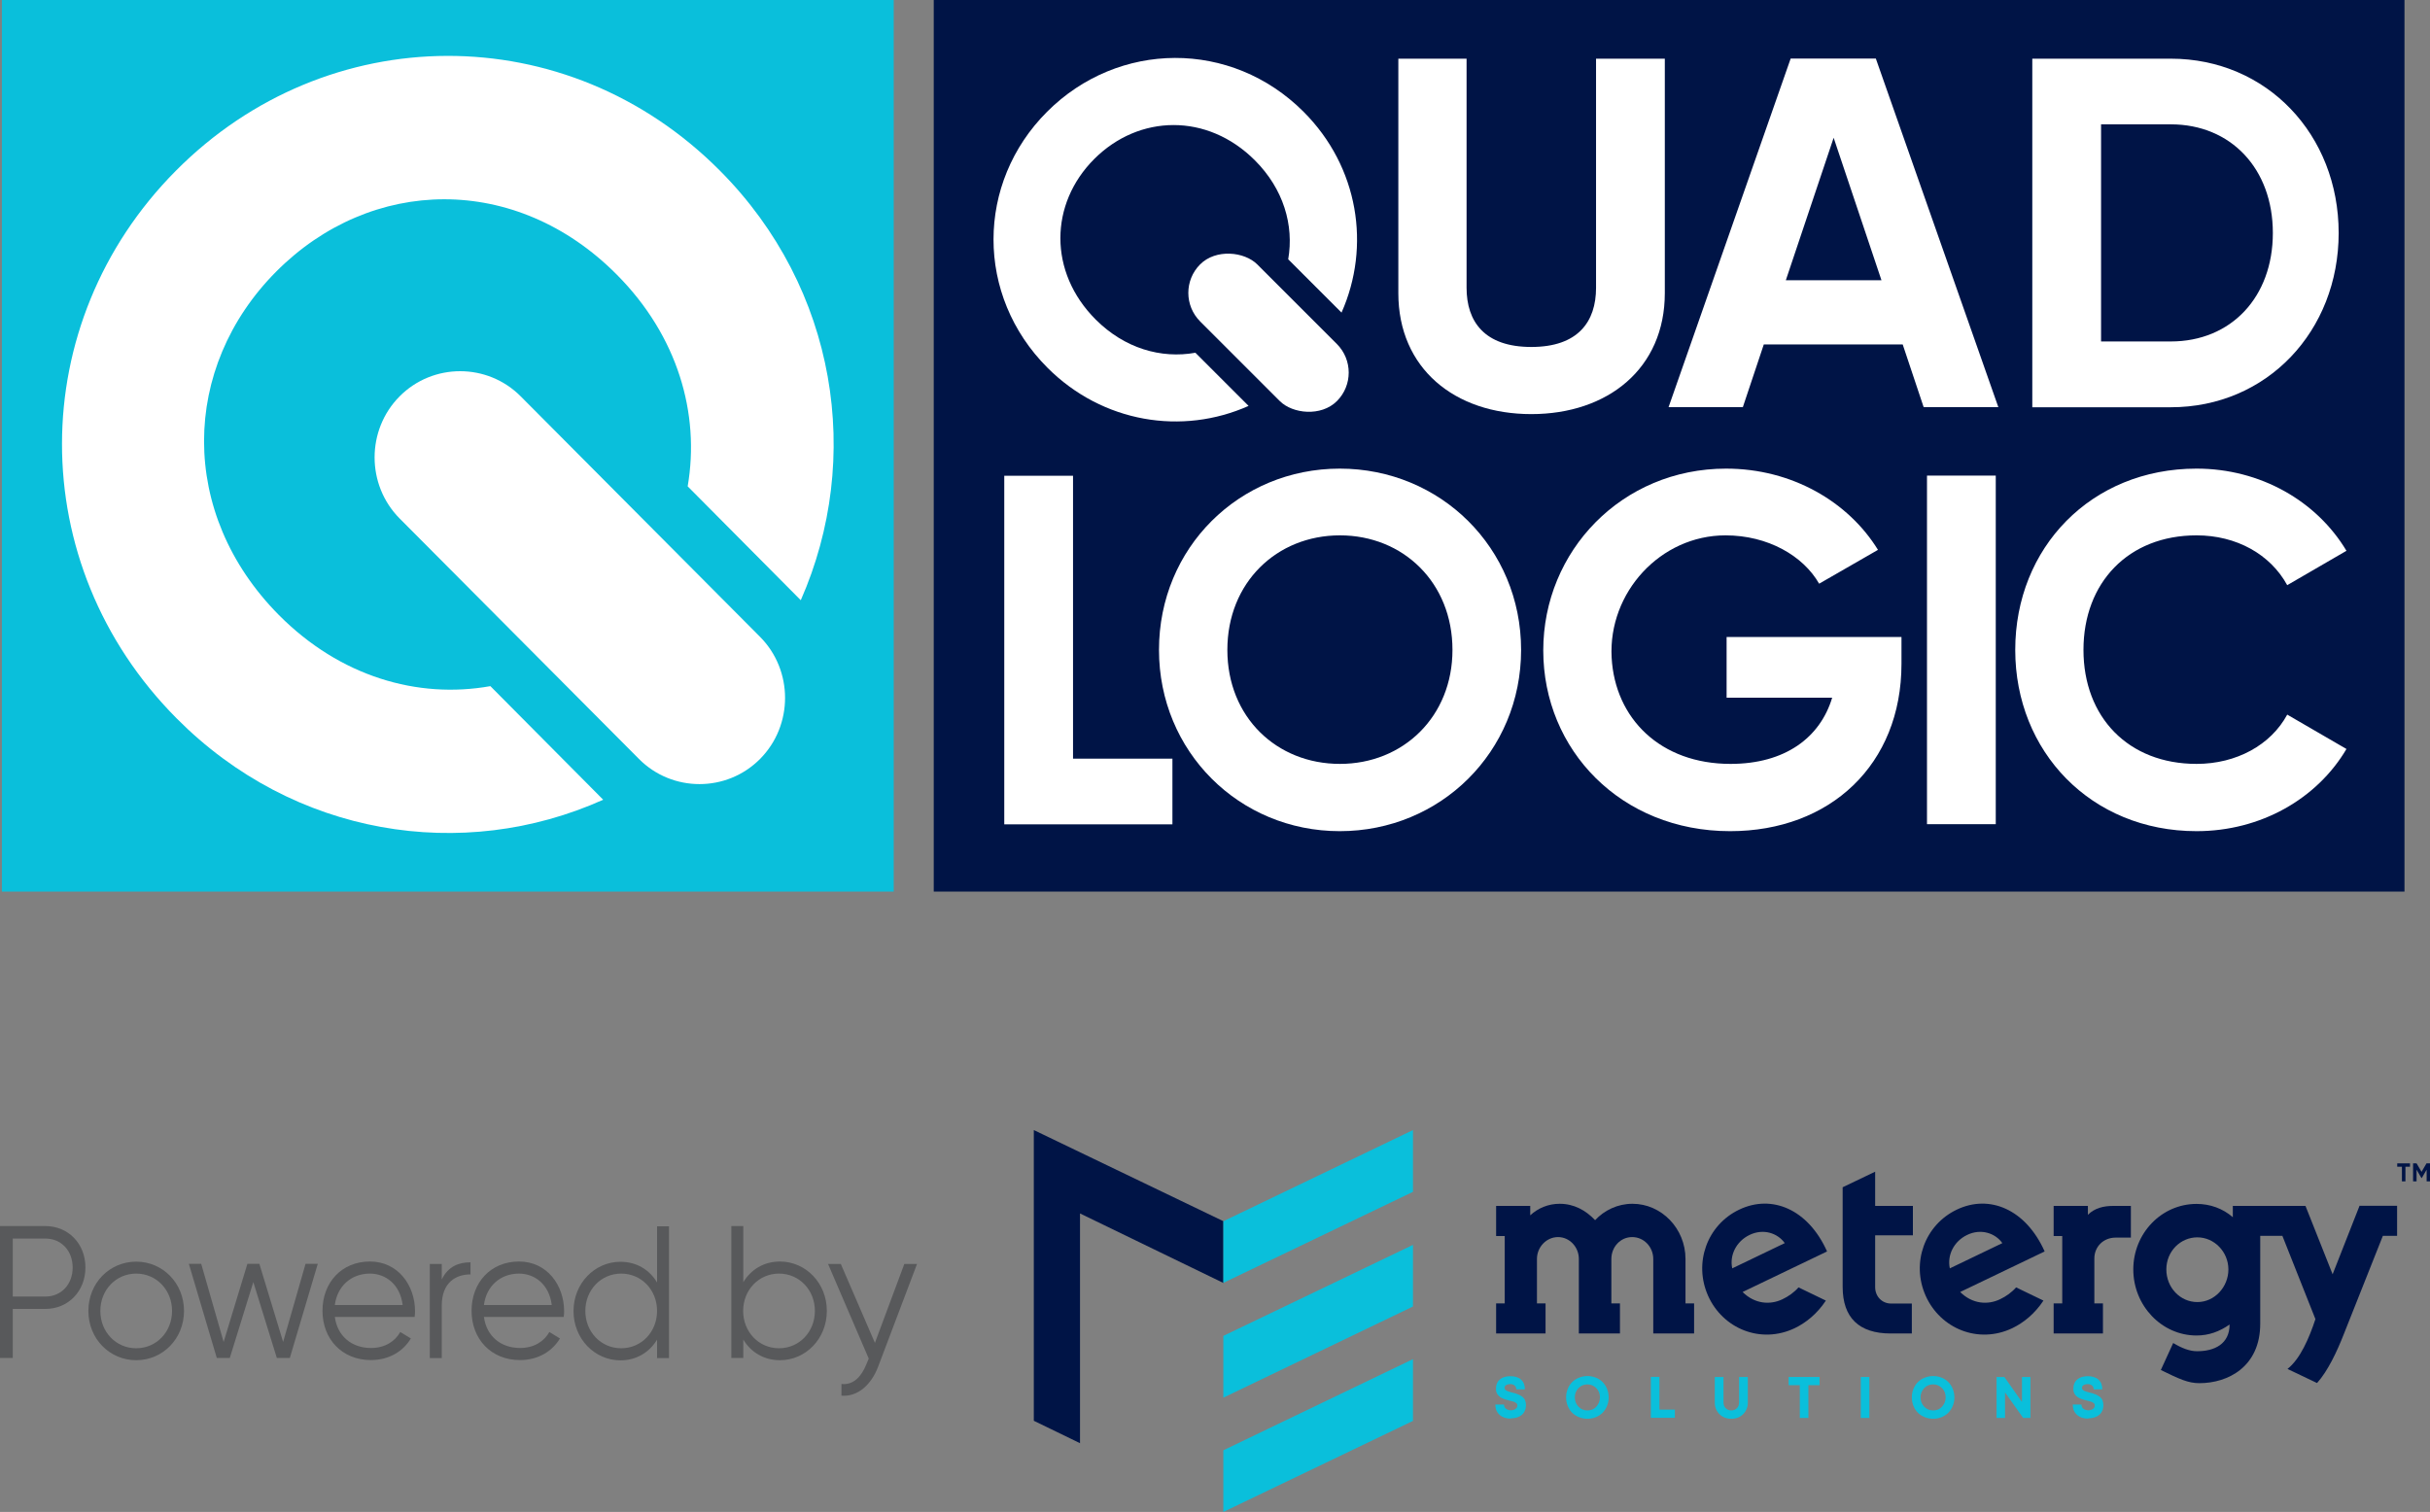 <?xml version="1.0" encoding="UTF-8"?><svg id="Layer_1" xmlns="http://www.w3.org/2000/svg" viewBox="0 0 180.92 112.6"><rect x="0" y="0" width="180.92" height="112.6" fill="#808080" stroke="none"/><defs><style>.cls-1{fill:#001446;}.cls-2{fill:#fff;}.cls-3{fill:#0abfdb;}.cls-4{fill:#58595b;}</style></defs><rect class="cls-3" x=".14" width="66.4" height="66.4"/><g><g><path class="cls-1" d="M126.13,97.07v2.24h-3.04v-5.55c0-.89-.69-1.63-1.57-1.63s-1.55,.74-1.55,1.63v3.31h.64v2.24h-3.06v-5.55c0-.89-.69-1.63-1.55-1.63s-1.57,.74-1.57,1.63v3.31h.64v2.24h-3.68v-2.24h.64v-5.02h-.64v-2.24h2.54v.7c.57-.53,1.34-.86,2.19-.86,1.06,0,1.94,.48,2.64,1.22,.69-.74,1.68-1.22,2.78-1.22,2.16,0,3.95,1.84,3.95,4.11v3.31h.64Z"/><path class="cls-1" d="M142.35,99.31h-1.58c-2.37,0-3.58-1.18-3.58-3.48v-7.41l2.42-1.16v2.55h2.81v2.19h-2.81v3.86c0,.68,.5,1.22,1.19,1.22h1.54v2.24Z"/><path class="cls-1" d="M158.65,89.81v2.36h-1.14c-.88,0-1.58,.65-1.58,1.56v3.34h.64v2.24h-3.67v-2.24h.64v-5.02h-.64v-2.24h2.55v.66c.51-.51,1.19-.66,1.87-.66h1.32Z"/><path class="cls-1" d="M133.91,95.87c-.3,.35-.75,.68-1.2,.89-.92,.44-2.06,.36-2.97-.54l6.29-3.02c-1.41-3.15-4.12-4.28-6.55-3.11-2.38,1.14-3.4,3.96-2.31,6.41,1.1,2.46,3.93,3.62,6.46,2.41,.81-.39,1.65-1.05,2.31-2.05l-2.03-.98Zm-3.65-3.9c1.03-.5,2.1-.13,2.62,.61l-3.91,1.88c-.21-.97,.29-2.01,1.29-2.49Z"/><path class="cls-1" d="M150.11,95.87c-.3,.35-.75,.68-1.2,.89-.92,.44-2.06,.36-2.97-.54l6.29-3.02c-1.41-3.15-4.12-4.28-6.55-3.11-2.38,1.14-3.4,3.96-2.31,6.41,1.1,2.46,3.93,3.62,6.46,2.41,.81-.39,1.65-1.05,2.31-2.05l-2.03-.98Zm-3.65-3.9c1.03-.5,2.1-.13,2.62,.61l-3.91,1.88c-.21-.97,.29-2.01,1.29-2.49Z"/><g><path class="cls-3" d="M112.49,105.65c-.35,0-.63-.09-.84-.28-.21-.19-.32-.44-.32-.77h.65c0,.14,.05,.25,.15,.32s.22,.11,.36,.11c.13,0,.24-.03,.34-.1,.1-.07,.14-.15,.14-.26,0-.04,0-.07-.02-.1-.01-.03-.04-.06-.07-.08-.03-.02-.06-.04-.09-.06-.03-.02-.07-.03-.13-.05s-.1-.03-.14-.04c-.04,0-.09-.02-.16-.04-.25-.06-.43-.12-.54-.18-.26-.13-.41-.33-.44-.59,0-.04,0-.09,0-.13,0-.29,.1-.51,.29-.67s.46-.24,.79-.24,.61,.09,.79,.26c.19,.17,.28,.41,.28,.72h-.64c0-.12-.04-.22-.13-.29-.09-.07-.19-.1-.32-.1-.12,0-.21,.02-.3,.07-.08,.05-.12,.12-.12,.21,0,.04,.01,.08,.03,.11,.02,.03,.05,.06,.08,.08,.03,.02,.07,.04,.13,.06,.06,.02,.11,.04,.15,.05,.04,.01,.1,.03,.18,.05,.07,.02,.12,.03,.16,.04,.04,0,.09,.03,.15,.05,.07,.02,.12,.04,.16,.06,.04,.02,.09,.04,.14,.07s.1,.06,.14,.09c.03,.03,.07,.07,.11,.11s.07,.09,.09,.14c.02,.05,.04,.11,.05,.17,.01,.07,.02,.13,.02,.21,0,.16-.03,.3-.09,.43-.06,.13-.14,.23-.24,.31s-.22,.14-.36,.18c-.14,.04-.28,.06-.44,.06Z"/><path class="cls-3" d="M118.19,105.66c-.22,0-.44-.04-.63-.12-.2-.08-.37-.19-.51-.33-.14-.14-.25-.31-.33-.51s-.12-.41-.12-.63,.04-.43,.12-.63,.19-.37,.33-.51c.14-.14,.31-.25,.51-.33,.2-.08,.41-.12,.63-.12s.43,.04,.63,.12c.2,.08,.36,.19,.5,.33,.14,.14,.25,.31,.33,.51,.08,.2,.12,.41,.12,.63s-.04,.43-.12,.63c-.08,.2-.19,.36-.33,.51-.14,.14-.31,.25-.5,.33-.2,.08-.41,.12-.63,.12Zm-.67-.9c.18,.19,.4,.28,.67,.28s.49-.09,.66-.28,.27-.42,.27-.69-.09-.51-.27-.69c-.18-.18-.4-.28-.66-.28s-.49,.09-.67,.28c-.18,.19-.27,.42-.27,.69s.09,.5,.27,.69Z"/><path class="cls-3" d="M123.56,104.98h1.14v.61h-1.79v-3.05h.64v2.44Z"/><path class="cls-3" d="M129.78,105.32c-.23,.23-.53,.34-.88,.34s-.65-.11-.88-.34c-.23-.23-.35-.52-.35-.87v-1.9h.65v1.87c0,.19,.05,.34,.16,.45,.11,.11,.25,.17,.42,.17s.31-.06,.42-.17c.11-.11,.16-.26,.16-.45v-1.87h.65v1.9c0,.35-.12,.64-.35,.87Z"/><path class="cls-3" d="M135.47,102.55v.61h-.83v2.44h-.64v-2.44h-.83v-.61h2.3Z"/><path class="cls-3" d="M138.54,105.6v-3.05h.64v3.05h-.64Z"/><path class="cls-3" d="M143.93,105.66c-.22,0-.44-.04-.63-.12-.2-.08-.37-.19-.51-.33-.14-.14-.25-.31-.33-.51s-.12-.41-.12-.63,.04-.43,.12-.63,.19-.37,.33-.51c.14-.14,.31-.25,.51-.33,.2-.08,.41-.12,.63-.12s.43,.04,.63,.12c.2,.08,.36,.19,.5,.33,.14,.14,.25,.31,.33,.51,.08,.2,.12,.41,.12,.63s-.04,.43-.12,.63c-.08,.2-.19,.36-.33,.51-.14,.14-.31,.25-.5,.33-.2,.08-.41,.12-.63,.12Zm-.67-.9c.18,.19,.4,.28,.67,.28s.49-.09,.66-.28,.27-.42,.27-.69-.09-.51-.27-.69c-.18-.18-.4-.28-.66-.28s-.49,.09-.67,.28c-.18,.19-.27,.42-.27,.69s.09,.5,.27,.69Z"/><path class="cls-3" d="M150.54,102.55h.63v3.05h-.54l-1.35-1.9v1.9h-.63v-3.05h.58l1.31,1.86v-1.86Z"/><path class="cls-3" d="M155.48,105.65c-.35,0-.63-.09-.84-.28-.21-.19-.32-.44-.32-.77h.65c0,.14,.05,.25,.15,.32s.22,.11,.36,.11c.13,0,.24-.03,.34-.1,.1-.07,.14-.15,.14-.26,0-.04,0-.07-.02-.1-.01-.03-.04-.06-.07-.08s-.06-.04-.09-.06c-.03-.02-.07-.03-.13-.05-.06-.02-.1-.03-.14-.04s-.09-.02-.16-.04c-.25-.06-.43-.12-.54-.18-.26-.13-.41-.33-.44-.59,0-.04,0-.09,0-.13,0-.29,.1-.51,.29-.67s.46-.24,.79-.24,.61,.09,.79,.26c.19,.17,.28,.41,.28,.72h-.64c0-.12-.04-.22-.13-.29-.09-.07-.19-.1-.32-.1-.12,0-.21,.02-.3,.07-.08,.05-.12,.12-.12,.21,0,.04,.01,.08,.03,.11s.05,.06,.08,.08c.03,.02,.07,.04,.13,.06s.11,.04,.15,.05c.04,.01,.1,.03,.18,.05,.07,.02,.12,.03,.16,.04,.04,0,.09,.03,.15,.05,.07,.02,.12,.04,.16,.06,.04,.02,.09,.04,.14,.07,.06,.03,.1,.06,.14,.09,.03,.03,.07,.07,.11,.11,.04,.05,.07,.09,.09,.14,.02,.05,.04,.11,.05,.17,.01,.07,.02,.13,.02,.21,0,.16-.03,.3-.09,.43-.06,.13-.14,.23-.24,.31s-.22,.14-.36,.18c-.14,.04-.28,.06-.44,.06Z"/></g><path class="cls-1" d="M175.67,89.81l-2,5.09-2.02-5.09h-5.41v.84c-.75-.65-1.69-.99-2.7-.99-2.61,0-4.71,2.19-4.71,4.88s2.11,4.92,4.71,4.92c.92,0,1.72-.3,2.46-.82,0,1.46-1.14,2-2.44,1.99-.53,0-1.11-.22-1.76-.61l-.92,2.01c1.39,.68,2.04,.98,2.87,.98,2.13,0,4.53-1.22,4.53-4.43v-6.54h1.65l2.46,6.2c-.47,1.42-1.13,2.96-2.08,3.71l2.2,1.05c.8-.89,1.48-2.33,2-3.66l2.9-7.3h1.06v-2.24h-2.81Zm-12.07,7.16c-1.28,0-2.31-1.08-2.31-2.43s1.05-2.39,2.31-2.39,2.31,1.08,2.31,2.39-1.03,2.43-2.31,2.43Z"/><polygon class="cls-1" points="91.09 90.95 76.97 84.16 76.97 105.81 80.41 107.48 80.41 90.37 91.09 95.55 91.09 90.95"/><polygon class="cls-3" points="91.08 90.95 91.08 95.54 105.2 88.76 105.2 84.16 91.08 90.95"/><polygon class="cls-3" points="91.08 99.49 91.08 104.09 105.2 97.3 105.2 92.71 91.08 99.49"/><polygon class="cls-3" points="91.08 108.01 91.08 112.6 105.2 105.82 105.2 101.22 91.08 108.01"/><g><path class="cls-1" d="M179.44,86.89h-.35v1.09h-.26v-1.09h-.35v-.25h.95v.25Z"/><path class="cls-1" d="M180.92,87.98h-.25v-.87l-.36,.62h-.03l-.36-.62v.87h-.26v-1.34h.26l.37,.63,.37-.63h.26v1.34Z"/></g></g><g><path class="cls-4" d="M6.36,94.4c0,1.75-1.27,3.08-2.98,3.08H.95v3.65H0v-9.82H3.38c1.71,0,2.98,1.32,2.98,3.08Zm-.95,0c0-1.26-.85-2.16-2.03-2.16H.95v4.32H3.38c1.18,0,2.03-.91,2.03-2.16Z"/><path class="cls-4" d="M6.58,97.63c0-2.08,1.58-3.67,3.56-3.67s3.56,1.6,3.56,3.67-1.58,3.67-3.56,3.67-3.56-1.6-3.56-3.67Zm6.23,0c0-1.56-1.16-2.78-2.67-2.78s-2.67,1.22-2.67,2.78,1.16,2.78,2.67,2.78,2.67-1.22,2.67-2.78Z"/><path class="cls-4" d="M23.66,94.12l-2.08,7.01h-.97l-1.75-5.65-1.75,5.65h-.97l-2.08-7.01h.92l1.67,5.82,1.77-5.82h.89l1.77,5.82,1.67-5.82h.92Z"/><path class="cls-4" d="M30.9,97.65c0,.14-.01,.29-.03,.43h-5.94c.19,1.43,1.26,2.31,2.69,2.31,1.07,0,1.81-.52,2.18-1.19l.79,.48c-.57,.95-1.61,1.61-2.98,1.61-2.14,0-3.6-1.56-3.6-3.67s1.43-3.67,3.53-3.67,3.36,1.78,3.36,3.7Zm-5.97-.46h5.05c-.19-1.54-1.27-2.34-2.44-2.34-1.42,0-2.44,.97-2.61,2.34Z"/><path class="cls-4" d="M35.03,94.01v.9c-1.08,0-2.14,.59-2.14,2.33v3.9h-.89v-7.01h.89v1.16c.47-.98,1.27-1.28,2.14-1.28Z"/><path class="cls-4" d="M42,97.65c0,.14-.01,.29-.03,.43h-5.94c.19,1.43,1.26,2.31,2.69,2.31,1.07,0,1.81-.52,2.18-1.19l.79,.48c-.57,.95-1.61,1.61-2.98,1.61-2.14,0-3.6-1.56-3.6-3.67s1.43-3.67,3.53-3.67,3.36,1.78,3.36,3.7Zm-5.97-.46h5.05c-.19-1.54-1.27-2.34-2.44-2.34-1.42,0-2.44,.97-2.61,2.34Z"/><path class="cls-4" d="M49.81,91.32v9.82h-.89v-1.37c-.57,.94-1.53,1.54-2.73,1.54-1.91,0-3.49-1.6-3.49-3.67s1.58-3.67,3.49-3.67c1.21,0,2.17,.6,2.73,1.54v-4.18h.89Zm-.89,6.31c0-1.56-1.16-2.78-2.67-2.78s-2.67,1.22-2.67,2.78,1.16,2.78,2.67,2.78,2.67-1.22,2.67-2.78Z"/><path class="cls-4" d="M61.56,97.63c0,2.08-1.58,3.67-3.49,3.67-1.2,0-2.17-.6-2.73-1.54v1.37h-.89v-9.82h.89v4.18c.57-.94,1.53-1.54,2.73-1.54,1.91,0,3.49,1.6,3.49,3.67Zm-.89,0c0-1.56-1.16-2.78-2.67-2.78s-2.67,1.22-2.67,2.78,1.16,2.78,2.67,2.78,2.67-1.22,2.67-2.78Z"/><path class="cls-4" d="M68.28,94.12l-2.9,7.66c-.51,1.35-1.52,2.26-2.73,2.16v-.87c.88,.1,1.49-.55,1.85-1.46l.18-.43-3.03-7.05h.95l2.54,5.88,2.19-5.88h.95Z"/></g></g><path class="cls-2" d="M56.59,56.52h0c-2.48,2.5-6.54,2.5-9.02,0l-17.82-17.91c-2.48-2.5-2.48-6.59,0-9.09h0c2.48-2.5,6.54-2.5,9.02,0l17.82,17.91c2.48,2.5,2.48,6.59,0,9.09Z"/><path class="cls-2" d="M13.08,12.73c-11.24,11.33-11.35,29.27,.06,40.76,8.73,8.8,21.31,10.77,31.77,6.07l-8.4-8.46c-5.42,.97-11.2-.72-15.74-5.29-7.51-7.57-7.29-18.45-.22-25.57,7.07-7.12,17.87-7.35,25.38,.22,4.52,4.55,6.2,10.33,5.27,15.76l8.42,8.48c4.64-10.54,2.71-23.21-6.01-31.98-11.41-11.49-29.28-11.33-40.52,0Z"/><g><rect class="cls-1" x="69.52" width="109.5" height="66.4"/><g><path class="cls-2" d="M77.96,8.32c-5.3,5.3-5.35,13.69,.03,19.07,4.11,4.11,10.04,5.04,14.97,2.84l-3.96-3.96c-2.56,.46-5.28-.33-7.42-2.47-3.54-3.54-3.44-8.63-.11-11.96s8.42-3.44,11.96,.1c2.13,2.13,2.92,4.83,2.48,7.37l3.97,3.97c2.19-4.93,1.28-10.85-2.83-14.96-5.38-5.38-13.79-5.3-19.09,0Z"/><rect class="cls-2" x="91.44" y="17.58" width="6.01" height="14.4" rx="3.01" ry="3.01" transform="translate(10.14 74.04) rotate(-45)"/><path class="cls-2" d="M104.11,21.83V4.37h5.08V21.43c0,2.52,1.33,4.41,4.82,4.41s4.82-1.89,4.82-4.41V4.37h5.12V21.83c0,5.6-4.23,9.01-9.94,9.01s-9.9-3.41-9.9-9.01Z"/><path class="cls-2" d="M141.67,25.65h-10.35l-1.56,4.67h-5.53l9.09-25.96h6.34l9.12,25.96h-5.56l-1.56-4.67Zm-1.59-4.78l-3.56-10.61-3.56,10.61h7.12Z"/><path class="cls-2" d="M174.12,17.35c0,7.31-5.34,12.98-12.5,12.98h-10.31V4.37h10.31c7.16,0,12.5,5.67,12.5,12.98Zm-4.9,0c0-4.78-3.12-8.09-7.6-8.09h-5.19V25.43h5.19c4.49,0,7.6-3.3,7.6-8.08Z"/><g><path class="cls-2" d="M87.29,56.49v4.9h-12.52v-25.96h5.12v21.07h7.41Z"/><path class="cls-2" d="M86.29,48.4c0-7.6,5.97-13.5,13.46-13.5s13.5,5.9,13.5,13.5-6.01,13.5-13.5,13.5-13.46-5.93-13.46-13.5Zm21.85,0c0-5.01-3.67-8.53-8.38-8.53s-8.38,3.52-8.38,8.53,3.67,8.49,8.38,8.49,8.38-3.52,8.38-8.49Z"/><path class="cls-2" d="M141.57,49.44c0,7.49-5.3,12.46-12.76,12.46-8.12,0-13.91-6.05-13.91-13.46s5.86-13.54,13.61-13.54c4.93,0,9.12,2.49,11.31,6.05l-4.38,2.52c-1.19-2.08-3.82-3.6-6.97-3.6-4.85,0-8.74,4.26-8.48,9.1,.25,4.55,3.64,7.92,8.85,7.92,4.08,0,6.68-1.97,7.57-4.93h-7.86v-4.52h13.02v2Z"/><path class="cls-2" d="M148.59,35.42v25.96h-5.12v-25.96h5.12Z"/><path class="cls-2" d="M150.04,48.4c0-7.6,5.64-13.5,13.5-13.5,4.75,0,8.94,2.41,11.16,6.12l-4.41,2.56c-1.26-2.3-3.78-3.71-6.75-3.71-5.08,0-8.42,3.52-8.42,8.53s3.34,8.49,8.42,8.49c2.97,0,5.53-1.41,6.75-3.67l4.41,2.56c-2.19,3.71-6.38,6.12-11.16,6.12-7.86,0-13.5-5.93-13.5-13.5Z"/></g></g></g></svg>